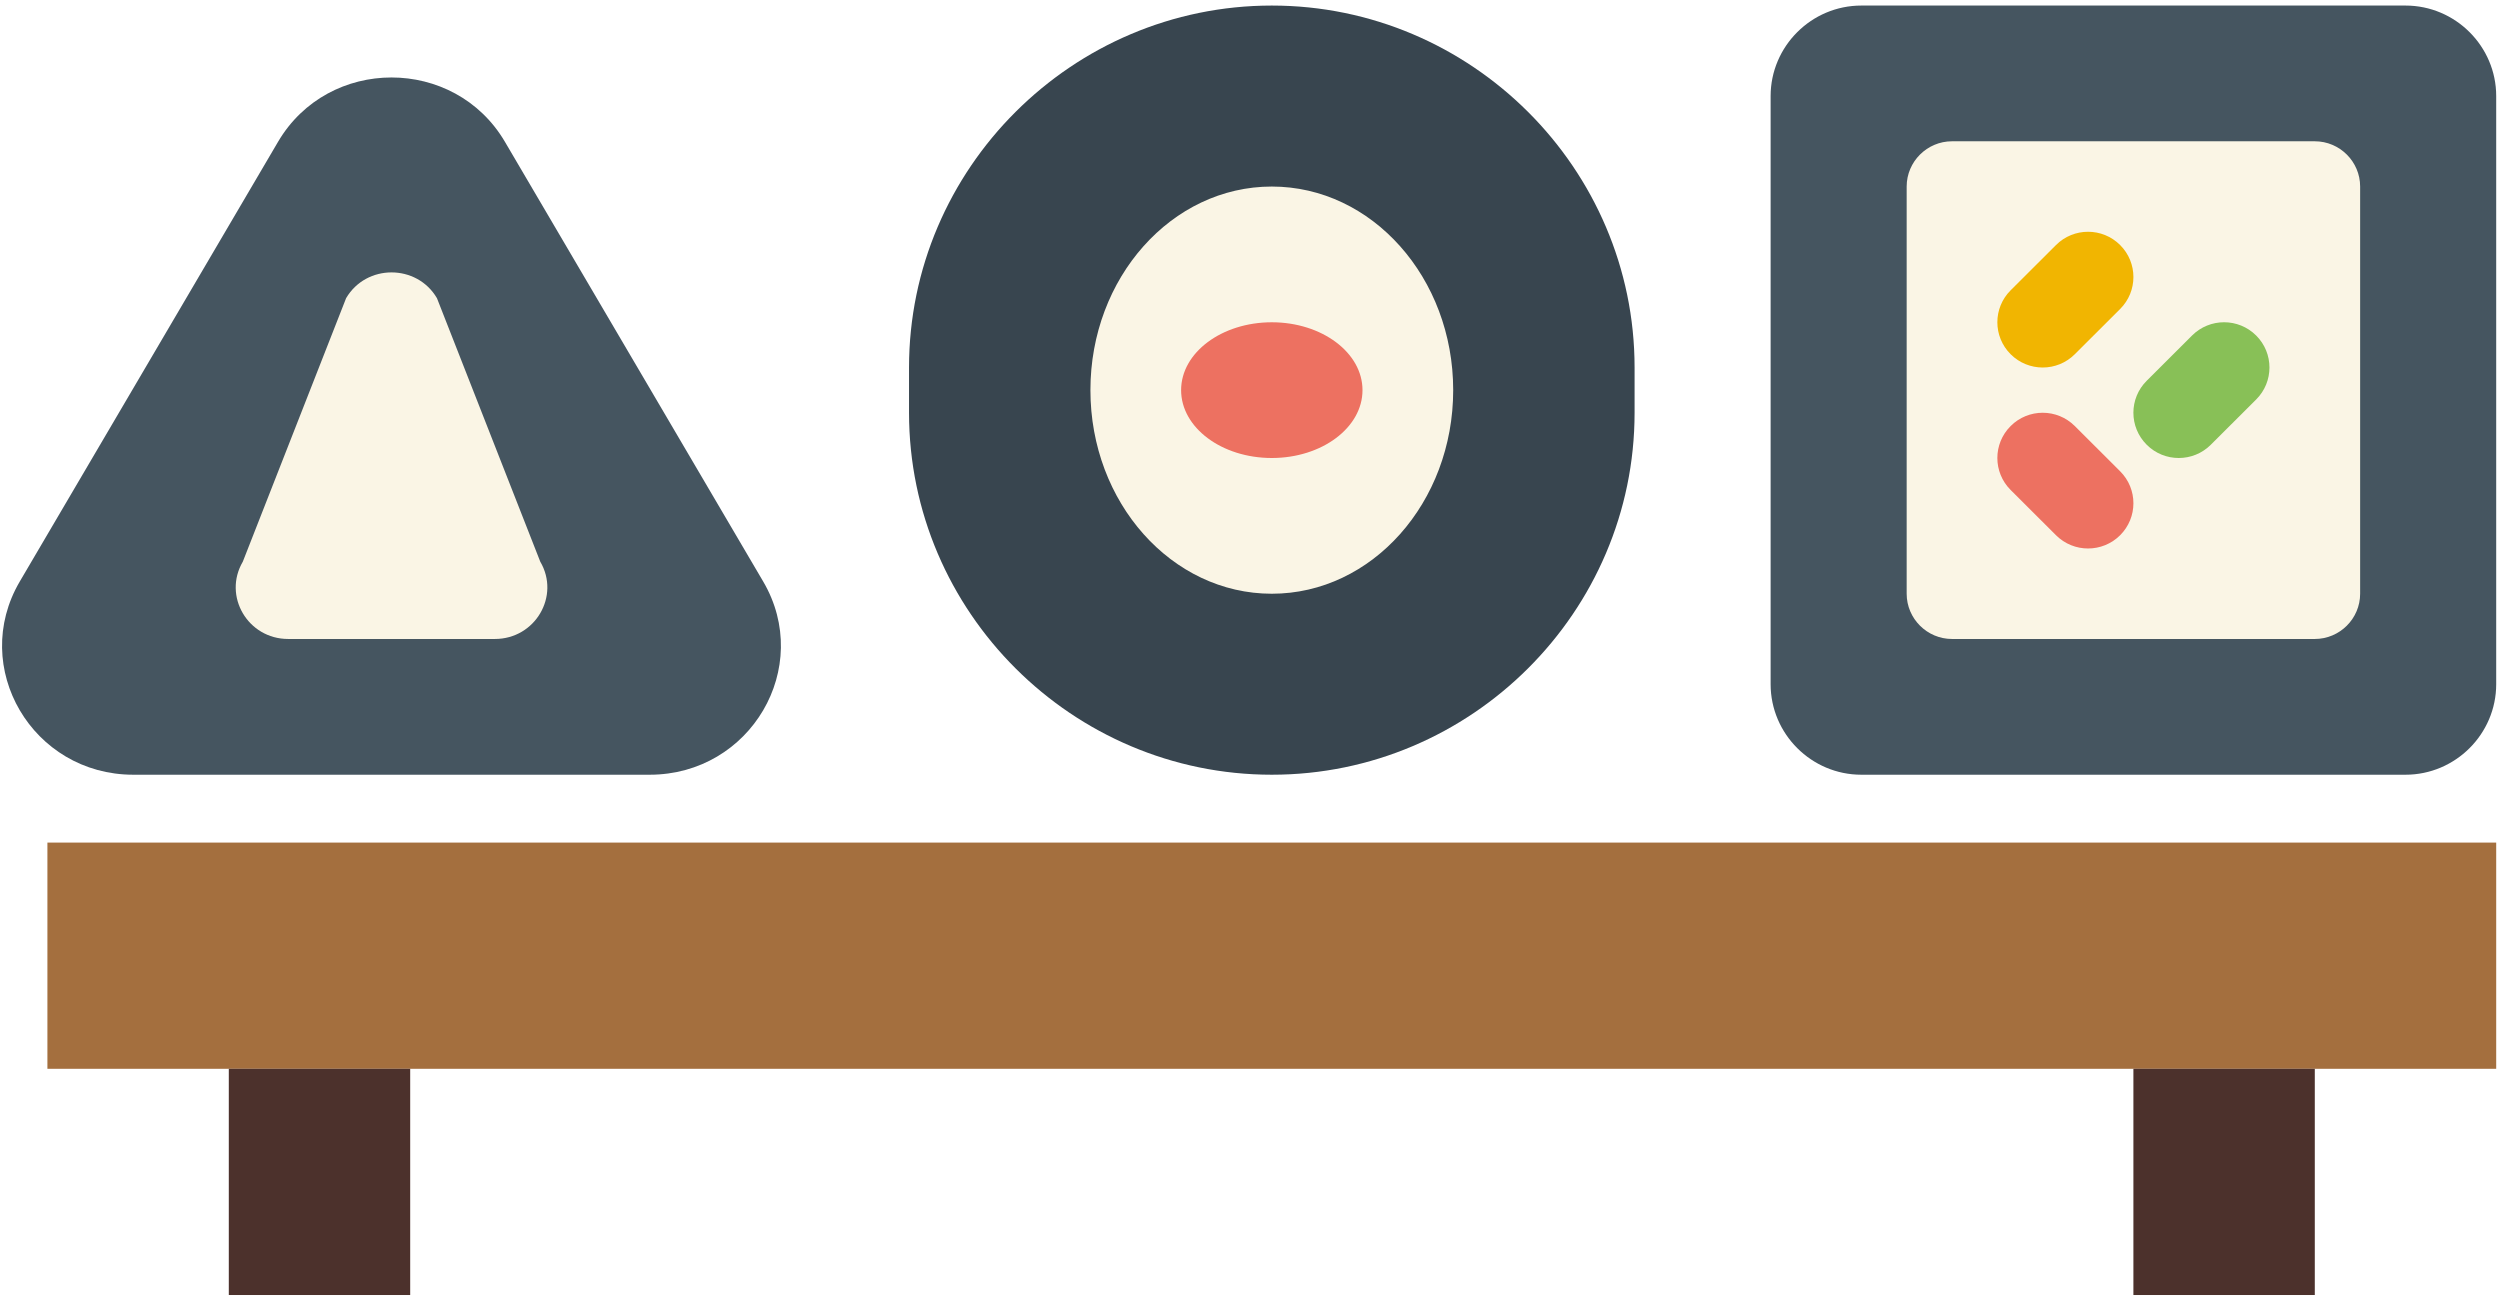 <?xml version="1.0" encoding="UTF-8" standalone="no"?>
<svg width="144px" height="75px" viewBox="0 0 144 75" version="1.1" xmlns="http://www.w3.org/2000/svg" xmlns:xlink="http://www.w3.org/1999/xlink">
    <!-- Generator: Sketch 43.1 (39012) - http://www.bohemiancoding.com/sketch -->
    <desc>Created with Sketch.</desc>
    <defs></defs>
    <g id="pop-up" stroke="none" stroke-width="1" fill="none" fill-rule="evenodd">
        <g id="Group-3" fill-rule="nonzero">
            <path d="M16.013,8.172 C18.918,3.226 26.182,3.226 29.086,8.172 L36.523,20.833 L43.959,33.493 C46.864,38.439 43.233,44.624 37.421,44.624 L22.551,44.624 L7.678,44.624 C1.866,44.624 -1.764,38.439 1.14,33.493 L8.577,20.833 L16.013,8.172 Z" id="Shape" fill="#455560"></path>
            <rect id="Rectangle-path" fill="#A46F3E" x="2.731" y="48.533" width="141.05" height="13.03"></rect>
            <rect id="Rectangle-path" fill="#4C312C" x="13.179" y="61.563" width="10.448" height="13.03"></rect>
            <rect id="Rectangle-path" fill="#4C312C" x="122.884" y="61.563" width="10.448" height="13.03"></rect>
            <path d="M73.256,44.624 L73.256,44.624 C61.763,44.624 52.36,35.242 52.36,23.775 L52.36,21.169 C52.36,9.702 61.763,0.32 73.256,0.32 L73.256,0.32 C84.749,0.32 94.152,9.702 94.152,21.169 L94.152,23.775 C94.152,35.242 84.749,44.624 73.256,44.624 Z" id="Shape" fill="#38454F"></path>
            <path d="M138.557,44.624 L107.212,44.624 C104.339,44.624 101.988,42.278 101.988,39.411 L101.988,5.532 C101.988,2.666 104.339,0.32 107.212,0.32 L138.557,0.32 C141.43,0.32 143.781,2.666 143.781,5.532 L143.781,39.411 C143.781,42.278 141.43,44.624 138.557,44.624 Z" id="Shape" fill="#455560"></path>
            <path d="M19.936,17.174 C21.099,15.196 24.006,15.196 25.168,17.174 L31.119,32.352 C32.281,34.33 30.829,36.805 28.504,36.805 L22.551,36.805 L16.601,36.805 C14.276,36.805 12.824,34.332 13.986,32.352 L19.936,17.174 Z" id="Shape" fill="#FAF5E5"></path>
            <ellipse id="Oval" fill="#FAF5E5" cx="73.256" cy="22.472" rx="10.448" ry="11.727"></ellipse>
            <ellipse id="Oval" fill="#ED7161" cx="73.256" cy="22.472" rx="5.224" ry="3.909"></ellipse>
            <path d="M133.332,36.805 L112.436,36.805 C111,36.805 109.824,35.633 109.824,34.199 L109.824,10.744 C109.824,9.311 111,8.138 112.436,8.138 L133.332,8.138 C134.769,8.138 135.944,9.311 135.944,10.744 L135.944,34.199 C135.944,35.633 134.769,36.805 133.332,36.805 Z" id="Shape" fill="#FAF5E5"></path>
            <path d="M117.66,21.169 C116.992,21.169 116.323,20.913 115.814,20.405 C114.792,19.386 114.792,17.739 115.814,16.72 L118.426,14.114 C119.447,13.095 121.098,13.095 122.119,14.114 C123.14,15.133 123.14,16.78 122.119,17.799 L119.507,20.405 C118.998,20.913 118.329,21.169 117.66,21.169 Z" id="Shape" fill="#F1B501"></path>
            <path d="M120.272,31.593 C119.604,31.593 118.935,31.338 118.426,30.83 L115.814,28.224 C114.792,27.205 114.792,25.557 115.814,24.539 C116.835,23.52 118.486,23.52 119.507,24.539 L122.119,27.145 C123.14,28.164 123.14,29.811 122.119,30.83 C121.61,31.338 120.941,31.593 120.272,31.593 Z" id="Shape" fill="#ED7161"></path>
            <path d="M125.496,26.381 C124.828,26.381 124.159,26.126 123.65,25.617 C122.628,24.598 122.628,22.951 123.65,21.932 L126.262,19.326 C127.283,18.307 128.934,18.307 129.955,19.326 C130.976,20.345 130.976,21.992 129.955,23.011 L127.343,25.617 C126.834,26.126 126.165,26.381 125.496,26.381 Z" id="Shape" fill="#88C057"></path>
        </g>
    </g>
</svg>